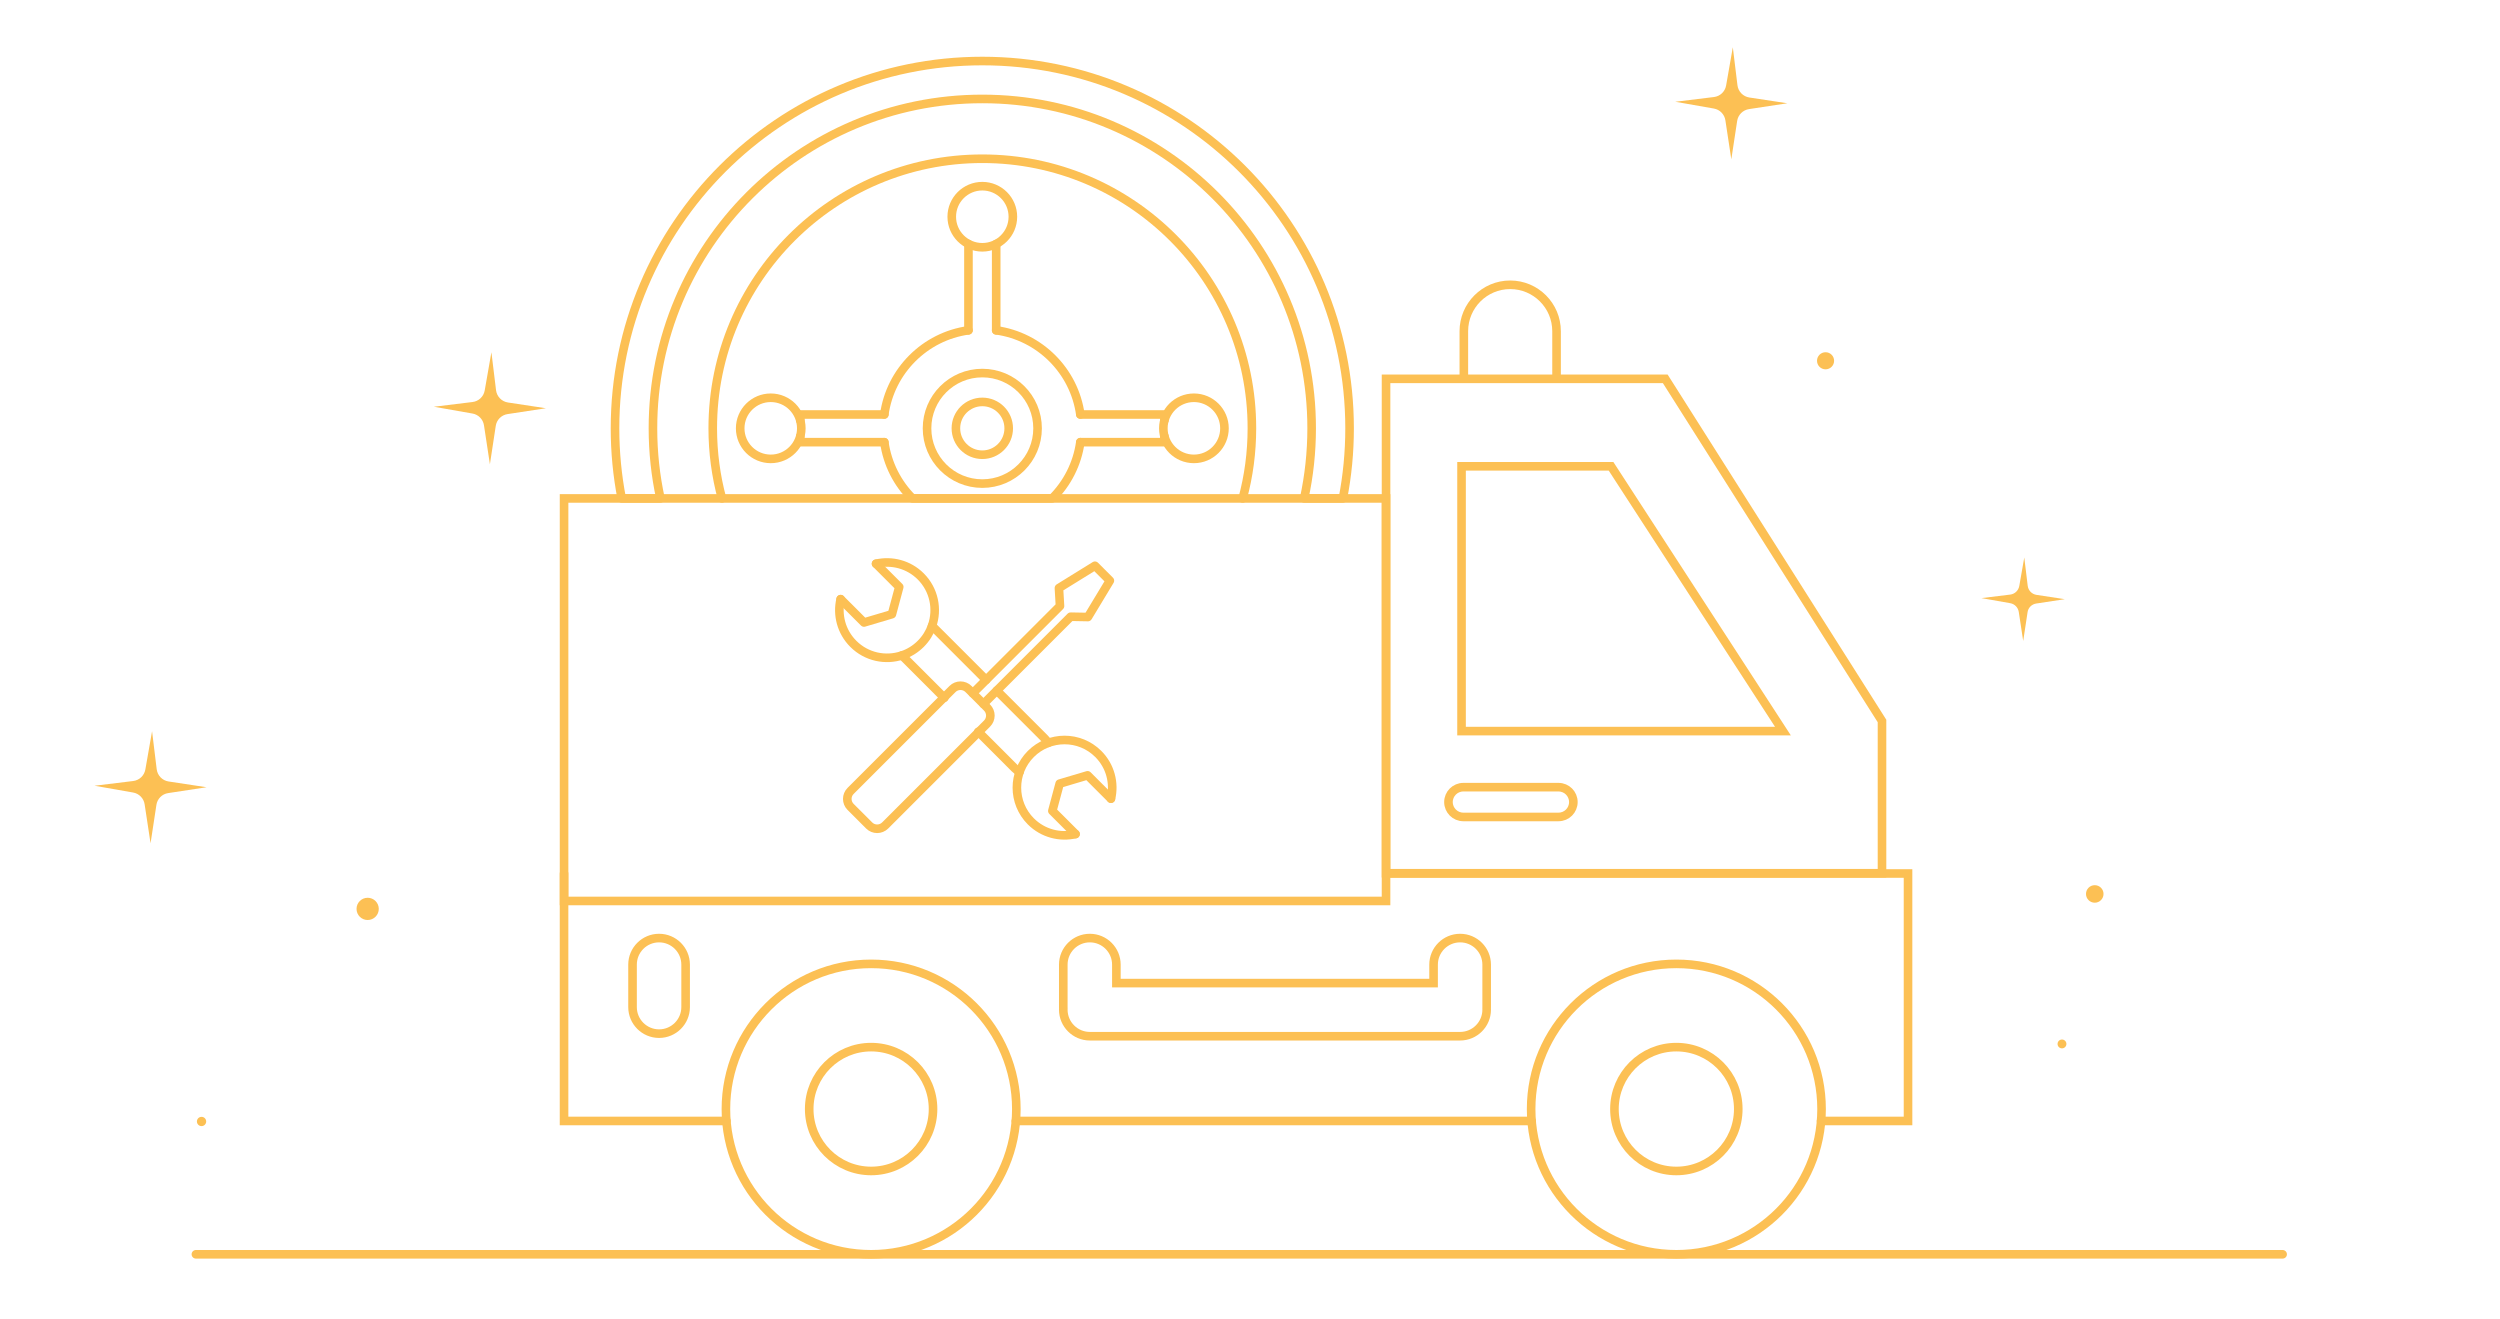 <svg width="582" height="307" viewBox="0 0 582 307" fill="none" xmlns="http://www.w3.org/2000/svg">
<path d="M340.246 170.194V108.56H375.054L415.062 170.194H340.246Z" stroke="#FCC054" stroke-width="2" stroke-miterlimit="10.861" stroke-linecap="round"/>
<path d="M251.502 96.488C250.084 86.342 242.055 78.314 231.909 76.895M225.46 76.895C215.315 78.316 207.286 86.342 205.868 96.488M205.868 102.937C206.58 108.023 208.952 112.577 212.421 116.032H244.951C248.418 112.575 250.79 108.021 251.502 102.937" stroke="#FCC054" stroke-width="2" stroke-miterlimit="7.332" stroke-linecap="round" stroke-linejoin="round"/>
<path d="M228.681 14.208C181.459 14.208 143.176 52.489 143.176 99.71C143.176 105.292 143.711 110.747 144.732 116.031H153.751C152.608 110.771 152.007 105.31 152.007 99.706C152.007 57.36 186.335 23.032 228.681 23.032C271.025 23.032 305.353 57.36 305.353 99.706C305.353 105.31 304.752 110.771 303.609 116.031H312.628C313.649 110.747 314.184 105.292 314.184 99.71C314.184 52.489 275.902 14.208 228.681 14.208Z" stroke="#FCC054" stroke-width="2" stroke-miterlimit="7.332" stroke-linecap="round" stroke-linejoin="round"/>
<path d="M168.074 116.032C166.675 110.828 165.929 105.356 165.929 99.709C165.929 65.05 194.027 36.954 228.686 36.954C263.345 36.954 291.442 65.05 291.442 99.709C291.442 105.356 290.696 110.828 289.298 116.032" stroke="#FCC054" stroke-width="2" stroke-miterlimit="5.381" stroke-linecap="round" stroke-linejoin="round"/>
<path d="M228.681 112.582C221.575 112.582 215.815 106.821 215.815 99.716C215.815 92.61 221.575 86.85 228.681 86.85C235.787 86.85 241.547 92.61 241.547 99.716C241.547 106.821 235.787 112.582 228.681 112.582Z" stroke="#FCC054" stroke-width="2" stroke-miterlimit="4.094" stroke-linecap="round" stroke-linejoin="round"/>
<path d="M228.681 105.862C225.286 105.862 222.533 103.11 222.533 99.714C222.533 96.319 225.286 93.566 228.681 93.566C232.076 93.566 234.829 96.319 234.829 99.714C234.829 103.11 232.076 105.862 228.681 105.862Z" stroke="#FCC054" stroke-width="2" stroke-miterlimit="1.956" stroke-linecap="round" stroke-linejoin="round"/>
<path d="M159.613 224.562C159.613 221.154 156.844 218.383 153.434 218.383C150.023 218.383 147.255 221.154 147.255 224.562V234.454C147.255 237.863 150.023 240.634 153.434 240.634C156.844 240.634 159.613 237.863 159.613 234.454V224.562Z" stroke="#FCC054" stroke-width="2" stroke-miterlimit="20.282" stroke-linecap="round"/>
<path d="M362.366 88.196H340.781V77.101C340.781 71.144 345.616 66.299 351.573 66.299C357.53 66.299 362.366 71.144 362.366 77.101V88.196ZM322.67 88.196H387.673L438.131 167.845V203.295H322.67V88.196Z" stroke="#FCC054" stroke-width="2" stroke-miterlimit="20.282" stroke-linecap="round"/>
<path d="M362.817 190.185C364.734 190.185 366.28 188.632 366.28 186.719C366.28 184.806 364.734 183.254 362.817 183.254H340.665C338.762 183.254 337.202 184.806 337.202 186.719C337.202 188.632 338.762 190.185 340.665 190.185H362.817Z" stroke="#FCC054" stroke-width="2" stroke-linecap="round"/>
<path d="M259.892 228.871H333.738V224.562C333.738 221.154 336.507 218.383 339.917 218.383C343.327 218.383 346.096 221.154 346.096 224.562V234.454C346.096 234.555 346.093 234.656 346.089 234.747C346.093 234.849 346.096 234.95 346.096 235.051C346.096 238.459 343.327 241.231 339.917 241.231H253.714C250.303 241.231 247.534 238.459 247.534 235.051C247.534 234.95 247.537 234.849 247.541 234.747C247.537 234.656 247.534 234.555 247.534 234.454V224.562C247.534 221.154 250.303 218.383 253.714 218.383C257.123 218.383 259.892 221.154 259.892 224.562V228.871Z" stroke="#FCC054" stroke-width="2" stroke-miterlimit="20.282" stroke-linecap="round"/>
<path d="M356.557 260.963H236.49" stroke="#FCC054" stroke-width="2" stroke-miterlimit="20.282" stroke-linecap="round"/>
<path d="M323.014 203.353H444.189V260.963H423.95" stroke="#FCC054" stroke-width="2" stroke-miterlimit="20.282" stroke-linecap="round"/>
<path d="M131.31 203.353V260.963H169.098" stroke="#FCC054" stroke-width="2" stroke-miterlimit="20.282" stroke-linecap="round"/>
<path d="M131.314 116.032H322.669V209.739H131.314V116.032Z" stroke="#FCC054" stroke-width="2" stroke-linecap="round"/>
<path d="M270.827 99.715C270.827 95.786 274.012 92.6 277.941 92.6C281.87 92.6 285.055 95.786 285.055 99.715C285.055 103.644 281.87 106.829 277.941 106.829C274.012 106.829 270.827 103.644 270.827 99.715Z" stroke="#FCC054" stroke-width="2" stroke-miterlimit="2.264" stroke-linecap="round" stroke-linejoin="round"/>
<path d="M251.502 96.491H271.064V97.879" stroke="#FCC054" stroke-width="2" stroke-miterlimit="1.5" stroke-linecap="round" stroke-linejoin="round"/>
<path d="M251.502 102.939H271.064V101.553" stroke="#FCC054" stroke-width="2" stroke-miterlimit="1.5" stroke-linecap="round" stroke-linejoin="round"/>
<path d="M186.545 99.715C186.545 103.644 183.36 106.829 179.431 106.829C175.502 106.829 172.317 103.644 172.317 99.715C172.317 95.785 175.502 92.6 179.431 92.6C183.36 92.6 186.545 95.785 186.545 99.715Z" stroke="#FCC054" stroke-width="2" stroke-miterlimit="2.264" stroke-linecap="round" stroke-linejoin="round"/>
<path d="M205.872 102.94H186.31V101.552" stroke="#FCC054" stroke-width="2" stroke-miterlimit="1.5" stroke-linecap="round" stroke-linejoin="round"/>
<path d="M205.872 96.49H186.31V97.877" stroke="#FCC054" stroke-width="2" stroke-miterlimit="1.5" stroke-linecap="round" stroke-linejoin="round"/>
<path d="M228.682 57.571C224.753 57.571 221.568 54.385 221.568 50.456C221.568 46.527 224.753 43.342 228.682 43.342C232.611 43.342 235.796 46.527 235.796 50.456C235.796 54.385 232.611 57.571 228.682 57.571Z" stroke="#FCC054" stroke-width="2" stroke-miterlimit="2.264" stroke-linecap="round" stroke-linejoin="round"/>
<path d="M225.457 76.895V56.8" stroke="#FCC054" stroke-width="2" stroke-miterlimit="1.5" stroke-linecap="round" stroke-linejoin="round"/>
<path d="M231.913 76.895V56.8" stroke="#FCC054" stroke-width="2" stroke-miterlimit="1.5" stroke-linecap="round" stroke-linejoin="round"/>
<path d="M226.462 161.39L246.765 141.087L246.521 136.896L254.905 131.707L258.378 135.18L253.27 143.645L249.247 143.57L228.944 163.873" stroke="#FCC054" stroke-width="2" stroke-miterlimit="1.5" stroke-linecap="round" stroke-linejoin="round"/>
<path d="M232.051 160.764L243.2 171.913C243.517 172.23 243.78 172.581 243.992 172.954" stroke="#FCC054" stroke-width="2" stroke-linecap="round"/>
<path d="M229.569 158.283L217.349 146.063C217.227 145.941 217.104 145.829 216.974 145.724L216.974 145.722L216.972 145.722" stroke="#FCC054" stroke-width="2" stroke-linecap="round"/>
<path d="M219.84 162.457L210.394 153.011C210.253 152.87 210.123 152.723 210.004 152.571" stroke="#FCC054" stroke-width="2" stroke-linecap="round"/>
<path d="M227.732 170.35L236.242 178.861C236.58 179.198 236.953 179.476 237.353 179.692" stroke="#FCC054" stroke-width="2" stroke-linecap="round"/>
<path d="M225.465 160.402L229.785 164.722C230.813 165.75 230.811 167.422 229.789 168.444L206.06 192.173C205.037 193.196 203.366 193.196 202.338 192.168L198.018 187.849C196.991 186.821 196.992 185.152 198.016 184.128L221.745 160.399C222.767 159.377 224.437 159.374 225.465 160.402Z" stroke="#FCC054" stroke-width="2" stroke-linecap="round"/>
<path d="M195.702 139.483C194.847 143.103 195.832 147.066 198.654 149.888C201.726 152.961 206.151 153.856 210.011 152.571C211.598 152.045 213.087 151.151 214.35 149.888C215.567 148.671 216.442 147.244 216.973 145.722C218.343 141.822 217.468 137.311 214.35 134.192C211.527 131.37 207.561 130.386 203.942 131.24" stroke="#FCC054" stroke-width="2" stroke-miterlimit="5.27" stroke-linecap="round" stroke-linejoin="round"/>
<path d="M250.385 194.17C246.767 195.023 242.805 194.037 239.984 191.217C235.65 186.882 235.649 179.855 239.984 175.52C244.318 171.186 251.345 171.186 255.68 175.521C258.504 178.344 259.488 182.314 258.631 185.933" stroke="#FCC054" stroke-width="2" stroke-miterlimit="5.27" stroke-linecap="round" stroke-linejoin="round"/>
<path d="M203.944 131.24L209.344 136.64L207.64 142.987L201.139 144.918L195.704 139.483" stroke="#FCC054" stroke-width="2" stroke-miterlimit="5.414" stroke-linecap="round" stroke-linejoin="round"/>
<path d="M250.382 194.17L244.987 188.775L246.692 182.426L253.192 180.496L258.627 185.932" stroke="#FCC054" stroke-width="2" stroke-miterlimit="5.414" stroke-linecap="round" stroke-linejoin="round"/>
<path d="M202.798 224.387C221.469 224.387 236.605 239.523 236.605 258.194C236.605 276.864 221.469 292 202.798 292C184.128 292 168.992 276.864 168.992 258.194C168.992 239.523 184.128 224.387 202.798 224.387Z" stroke="#FCC054" stroke-width="2" stroke-miterlimit="21.839" stroke-linecap="round"/>
<path d="M202.798 272.601C194.837 272.601 188.384 266.147 188.384 258.186C188.384 250.226 194.837 243.772 202.798 243.772C210.759 243.772 217.212 250.226 217.212 258.186C217.212 266.147 210.759 272.601 202.798 272.601Z" stroke="#FCC054" stroke-width="2" stroke-miterlimit="9.311" stroke-linecap="round"/>
<path d="M390.255 224.387C408.925 224.387 424.061 239.523 424.061 258.194C424.061 276.864 408.925 292 390.255 292C371.584 292 356.448 276.864 356.448 258.194C356.448 239.523 371.584 224.387 390.255 224.387Z" stroke="#FCC054" stroke-width="2" stroke-miterlimit="21.839" stroke-linecap="round"/>
<path d="M390.255 272.601C382.294 272.601 375.841 266.147 375.841 258.186C375.841 250.226 382.294 243.772 390.255 243.772C398.216 243.772 404.669 250.226 404.669 258.186C404.669 266.147 398.216 272.601 390.255 272.601Z" stroke="#FCC054" stroke-width="2" stroke-miterlimit="9.311" stroke-linecap="round"/>
<path d="M45.606 292H531.394" stroke="#FCC054" stroke-width="2" stroke-miterlimit="21.839" stroke-linecap="round"/>
<path d="M474.04 140.5L480.69 139.49L474.11 138.49C473.02 138.33 472.18 137.46 472.05 136.37L471.25 129.78L470.09 136.41C469.9 137.47 469.05 138.29 467.98 138.42L461.28 139.24L467.97 140.42C469.01 140.6 469.81 141.42 469.97 142.46L471 149.22L472.01 142.57C472.14 141.49 472.98 140.66 474.04 140.5Z" fill="#FCC054"/>
<path d="M424.99 85.98C426.089 85.98 426.98 85.089 426.98 83.99C426.98 82.891 426.089 82 424.99 82C423.891 82 423 82.891 423 83.99C423 85.089 423.891 85.98 424.99 85.98Z" fill="#FCC054"/>
<path d="M487.66 210.15C488.787 210.15 489.7 209.237 489.7 208.11C489.7 206.983 488.787 206.07 487.66 206.07C486.533 206.07 485.62 206.983 485.62 208.11C485.62 209.237 486.533 210.15 487.66 210.15Z" fill="#FCC054"/>
<path d="M480.03 244.06C480.599 244.06 481.06 243.599 481.06 243.03C481.06 242.461 480.599 242 480.03 242C479.461 242 479 242.461 479 243.03C479 243.599 479.461 244.06 480.03 244.06Z" fill="#FCC054"/>
<path d="M407.16 25.4L416.09 24.04L407.25 22.7C405.79 22.48 404.66 21.31 404.48 19.85L403.4 11L401.84 19.9C401.59 21.33 400.44 22.42 399 22.59L390 23.69L398.99 25.27C400.38 25.51 401.46 26.62 401.67 28.01L403.05 37.09L404.41 28.16C404.62 26.74 405.74 25.62 407.16 25.4Z" fill="#FCC054"/>
<path d="M39.16 184.63L48.09 183.27L39.25 181.93C37.79 181.71 36.66 180.54 36.48 179.08L35.4 170.23L33.84 179.13C33.59 180.56 32.44 181.65 31 181.82L22 182.92L30.99 184.5C32.38 184.74 33.46 185.85 33.67 187.24L35.05 196.32L36.41 187.39C36.62 185.96 37.73 184.84 39.16 184.63Z" fill="#FCC054"/>
<path d="M46.92 262.16C47.516 262.16 48 261.676 48 261.08C48 260.484 47.516 260 46.92 260C46.324 260 45.84 260.484 45.84 261.08C45.84 261.676 46.324 262.16 46.92 262.16Z" fill="#FCC054"/>
<path d="M118.16 96.4L127.09 95.04L118.25 93.7C116.79 93.48 115.66 92.31 115.48 90.85L114.4 82L112.84 90.9C112.59 92.33 111.44 93.42 110 93.59L101 94.69L109.99 96.27C111.38 96.51 112.46 97.62 112.67 99.01L114.05 108.09L115.41 99.16C115.62 97.73 116.74 96.61 118.16 96.4Z" fill="#FCC054"/>
<path d="M85.59 214.18C87.02 214.18 88.18 213.02 88.18 211.59C88.18 210.16 87.02 209 85.59 209C84.16 209 83 210.16 83 211.59C83 213.02 84.16 214.18 85.59 214.18Z" fill="#FCC054"/>
</svg>
